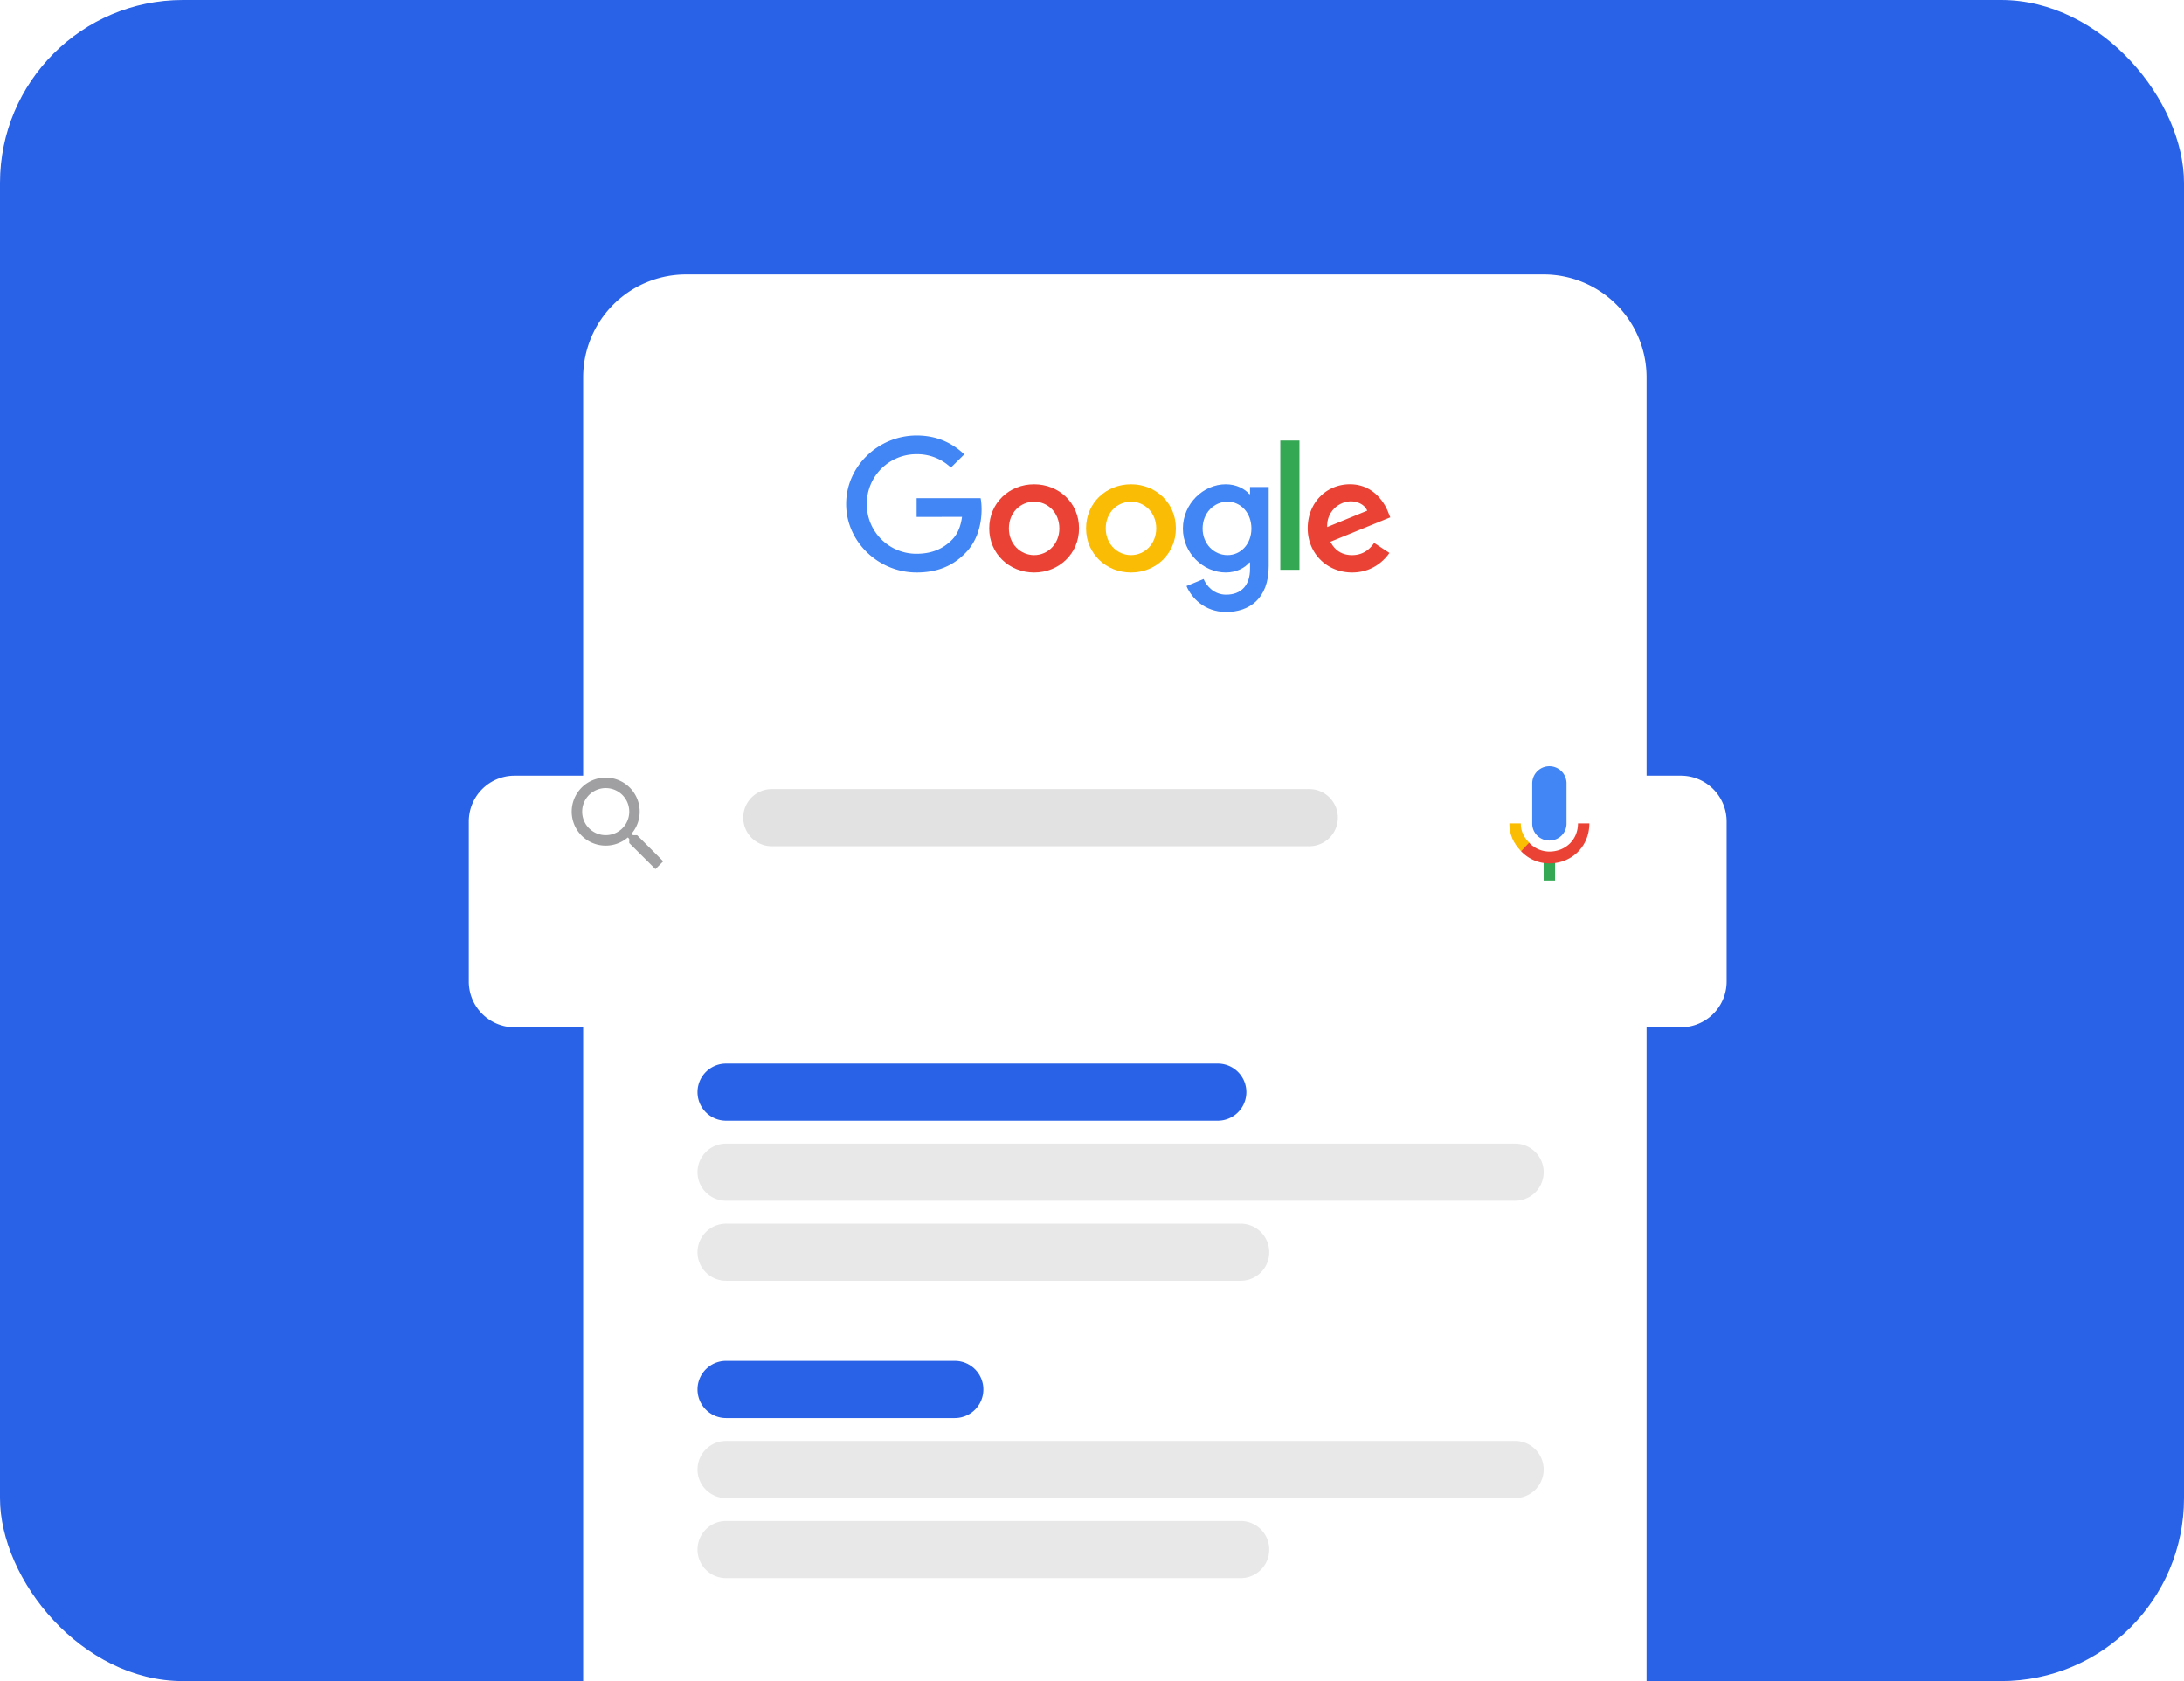 <svg xmlns="http://www.w3.org/2000/svg" width="191" height="147" fill="none" viewBox="0 0 191 147"><rect width="191" height="147" fill="#2962E7" rx="16"/><path fill="#fff" d="M51 33a9 9 0 0 1 9-9h75a9 9 0 0 1 9 9v114H51z"/><path fill="#EA4335" d="M94.365 46.205c0 2.221-1.763 3.858-3.927 3.858-2.163 0-3.926-1.637-3.926-3.858 0-2.236 1.763-3.857 3.926-3.857s3.927 1.62 3.927 3.857m-1.72 0c0-1.388-1.02-2.337-2.207-2.337s-2.207.95-2.207 2.337c0 1.374 1.021 2.338 2.207 2.338s2.208-.966 2.208-2.338"/><path fill="#FBBC05" d="M102.835 46.205c0 2.221-1.763 3.858-3.926 3.858s-3.927-1.637-3.927-3.858c0-2.235 1.763-3.857 3.927-3.857 2.163 0 3.926 1.62 3.926 3.857m-1.718 0c0-1.388-1.022-2.337-2.208-2.337s-2.208.95-2.208 2.337c0 1.374 1.022 2.338 2.208 2.338s2.208-.966 2.208-2.338"/><path fill="#4285F4" d="M110.953 42.58v6.926c0 2.849-1.705 4.012-3.72 4.012-1.897 0-3.039-1.25-3.47-2.273l1.497-.614c.266.628.919 1.369 1.971 1.369 1.29 0 2.089-.784 2.089-2.26v-.556h-.06c-.384.468-1.125.877-2.061.877-1.957 0-3.75-1.68-3.75-3.842 0-2.177 1.793-3.871 3.75-3.871.934 0 1.675.409 2.061.862h.06v-.627h1.633zm-1.511 3.64c0-1.36-.919-2.352-2.089-2.352-1.186 0-2.18.993-2.18 2.351 0 1.344.994 2.324 2.18 2.324 1.17 0 2.089-.98 2.089-2.324"/><path fill="#34A853" d="M113.643 38.522v11.304h-1.676V38.522z"/><path fill="#EA4335" d="m120.176 47.475 1.335.876c-.431.628-1.469 1.71-3.262 1.71-2.223 0-3.884-1.694-3.884-3.858 0-2.294 1.675-3.857 3.692-3.857 2.031 0 3.025 1.593 3.349 2.454l.179.438-5.233 2.136c.401.774 1.024 1.169 1.897 1.169.876 0 1.483-.425 1.927-1.068m-4.106-1.388 3.498-1.431c-.193-.482-.772-.818-1.453-.818a2.13 2.13 0 0 0-2.045 2.249"/><path fill="#4285F4" d="M80.164 45.202v-1.637h5.596c.055.285.083.623.083.988 0 1.228-.34 2.746-1.438 3.828-1.068 1.096-2.432 1.68-4.24 1.68-3.349 0-6.165-2.689-6.165-5.99 0-3.3 2.817-5.99 6.166-5.99 1.853 0 3.173.717 4.165 1.651l-1.172 1.155a4.27 4.27 0 0 0-2.995-1.169 4.33 4.33 0 0 0-4.359 4.353 4.327 4.327 0 0 0 4.36 4.353c1.586 0 2.49-.627 3.068-1.198.47-.462.778-1.123.9-2.026z"/><g filter="url(#a)"><path fill="#fff" d="M147 61H45a4 4 0 0 0-4 4v14a4 4 0 0 0 4 4h102a4 4 0 0 0 4-4V65a4 4 0 0 0-4-4"/></g><path fill="#2962E7" d="M106.5 93h-43a2.5 2.5 0 0 0 0 5h43a2.5 2.5 0 1 0 0-5m-23 26h-20a2.5 2.5 0 1 0 0 5h20a2.5 2.5 0 1 0 0-5"/><path fill="#E8E8E8" d="M132.5 100h-69a2.5 2.5 0 1 0 0 5h69a2.5 2.5 0 1 0 0-5m0 26h-69a2.5 2.5 0 1 0 0 5h69a2.5 2.5 0 1 0 0-5m-24-19h-45a2.5 2.5 0 1 0 0 5h45a2.5 2.5 0 1 0 0-5m0 26h-45a2.5 2.5 0 1 0 0 5h45a2.5 2.5 0 1 0 0-5"/><path fill="#4285F4" d="M135.5 73.5c.83 0 1.5-.655 1.5-1.485v-3.51a1.5 1.5 0 1 0-3 0v3.51c0 .83.67 1.485 1.5 1.485"/><path fill="#34A853" d="M134.998 75.04h1V77h-1z"/><path fill="#FBBC04" d="M133.025 74.435C132.39 73.77 132 73.02 132 72h1c0 .725.28 1.21.735 1.69v.16l-.575.59z"/><path fill="#EA4335" d="M135.5 74.465a2.4 2.4 0 0 1-.958-.2 2.5 2.5 0 0 1-.812-.575l-.705.745c.63.67 1.51 1.065 2.475 1.065 1.935 0 3.495-1.46 3.495-3.5H138c0 1.46-1.12 2.465-2.5 2.465"/><path fill="#D6D6D6" d="M114.5 69h-47a2.5 2.5 0 0 0 0 5h47a2.5 2.5 0 1 0 0-5" opacity=".7"/><path fill="#A0A0A2" d="M55.718 73.031h-.362l-.128-.123a2.973 2.973 0 1 0-.32.32l.123.128v.362L57.32 76l.681-.681zm-2.745 0a2.056 2.056 0 0 1-2.058-2.058c0-1.139.92-2.058 2.058-2.058 1.14 0 2.058.92 2.058 2.058 0 1.14-.919 2.058-2.058 2.058"/><defs><filter id="a" width="182" height="94" x="5" y="29" color-interpolation-filters="sRGB" filterUnits="userSpaceOnUse"><feFlood flood-opacity="0" result="BackgroundImageFix"/><feColorMatrix in="SourceAlpha" result="hardAlpha" values="0 0 0 0 0 0 0 0 0 0 0 0 0 0 0 0 0 0 127 0"/><feOffset dy=".266"/><feGaussianBlur stdDeviation="1.197"/><feColorMatrix values="0 0 0 0 0 0 0 0 0 0 0 0 0 0 0 0 0 0 0.048 0"/><feBlend in2="BackgroundImageFix" result="effect1_dropShadow_172_2988"/><feColorMatrix in="SourceAlpha" result="hardAlpha" values="0 0 0 0 0 0 0 0 0 0 0 0 0 0 0 0 0 0 127 0"/><feOffset dy=".893"/><feGaussianBlur stdDeviation="4.021"/><feColorMatrix values="0 0 0 0 0 0 0 0 0 0 0 0 0 0 0 0 0 0 0.072 0"/><feBlend in2="effect1_dropShadow_172_2988" result="effect2_dropShadow_172_2988"/><feColorMatrix in="SourceAlpha" result="hardAlpha" values="0 0 0 0 0 0 0 0 0 0 0 0 0 0 0 0 0 0 127 0"/><feOffset dy="1.671"/><feGaussianBlur stdDeviation="7.52"/><feColorMatrix values="0 0 0 0 0 0 0 0 0 0 0 0 0 0 0 0 0 0 0.086 0"/><feBlend in2="effect2_dropShadow_172_2988" result="effect3_dropShadow_172_2988"/><feColorMatrix in="SourceAlpha" result="hardAlpha" values="0 0 0 0 0 0 0 0 0 0 0 0 0 0 0 0 0 0 127 0"/><feOffset dy="4"/><feGaussianBlur stdDeviation="18"/><feColorMatrix values="0 0 0 0 0 0 0 0 0 0 0 0 0 0 0 0 0 0 0.12 0"/><feBlend in2="effect3_dropShadow_172_2988" result="effect4_dropShadow_172_2988"/><feBlend in="SourceGraphic" in2="effect4_dropShadow_172_2988" result="shape"/></filter></defs></svg>
